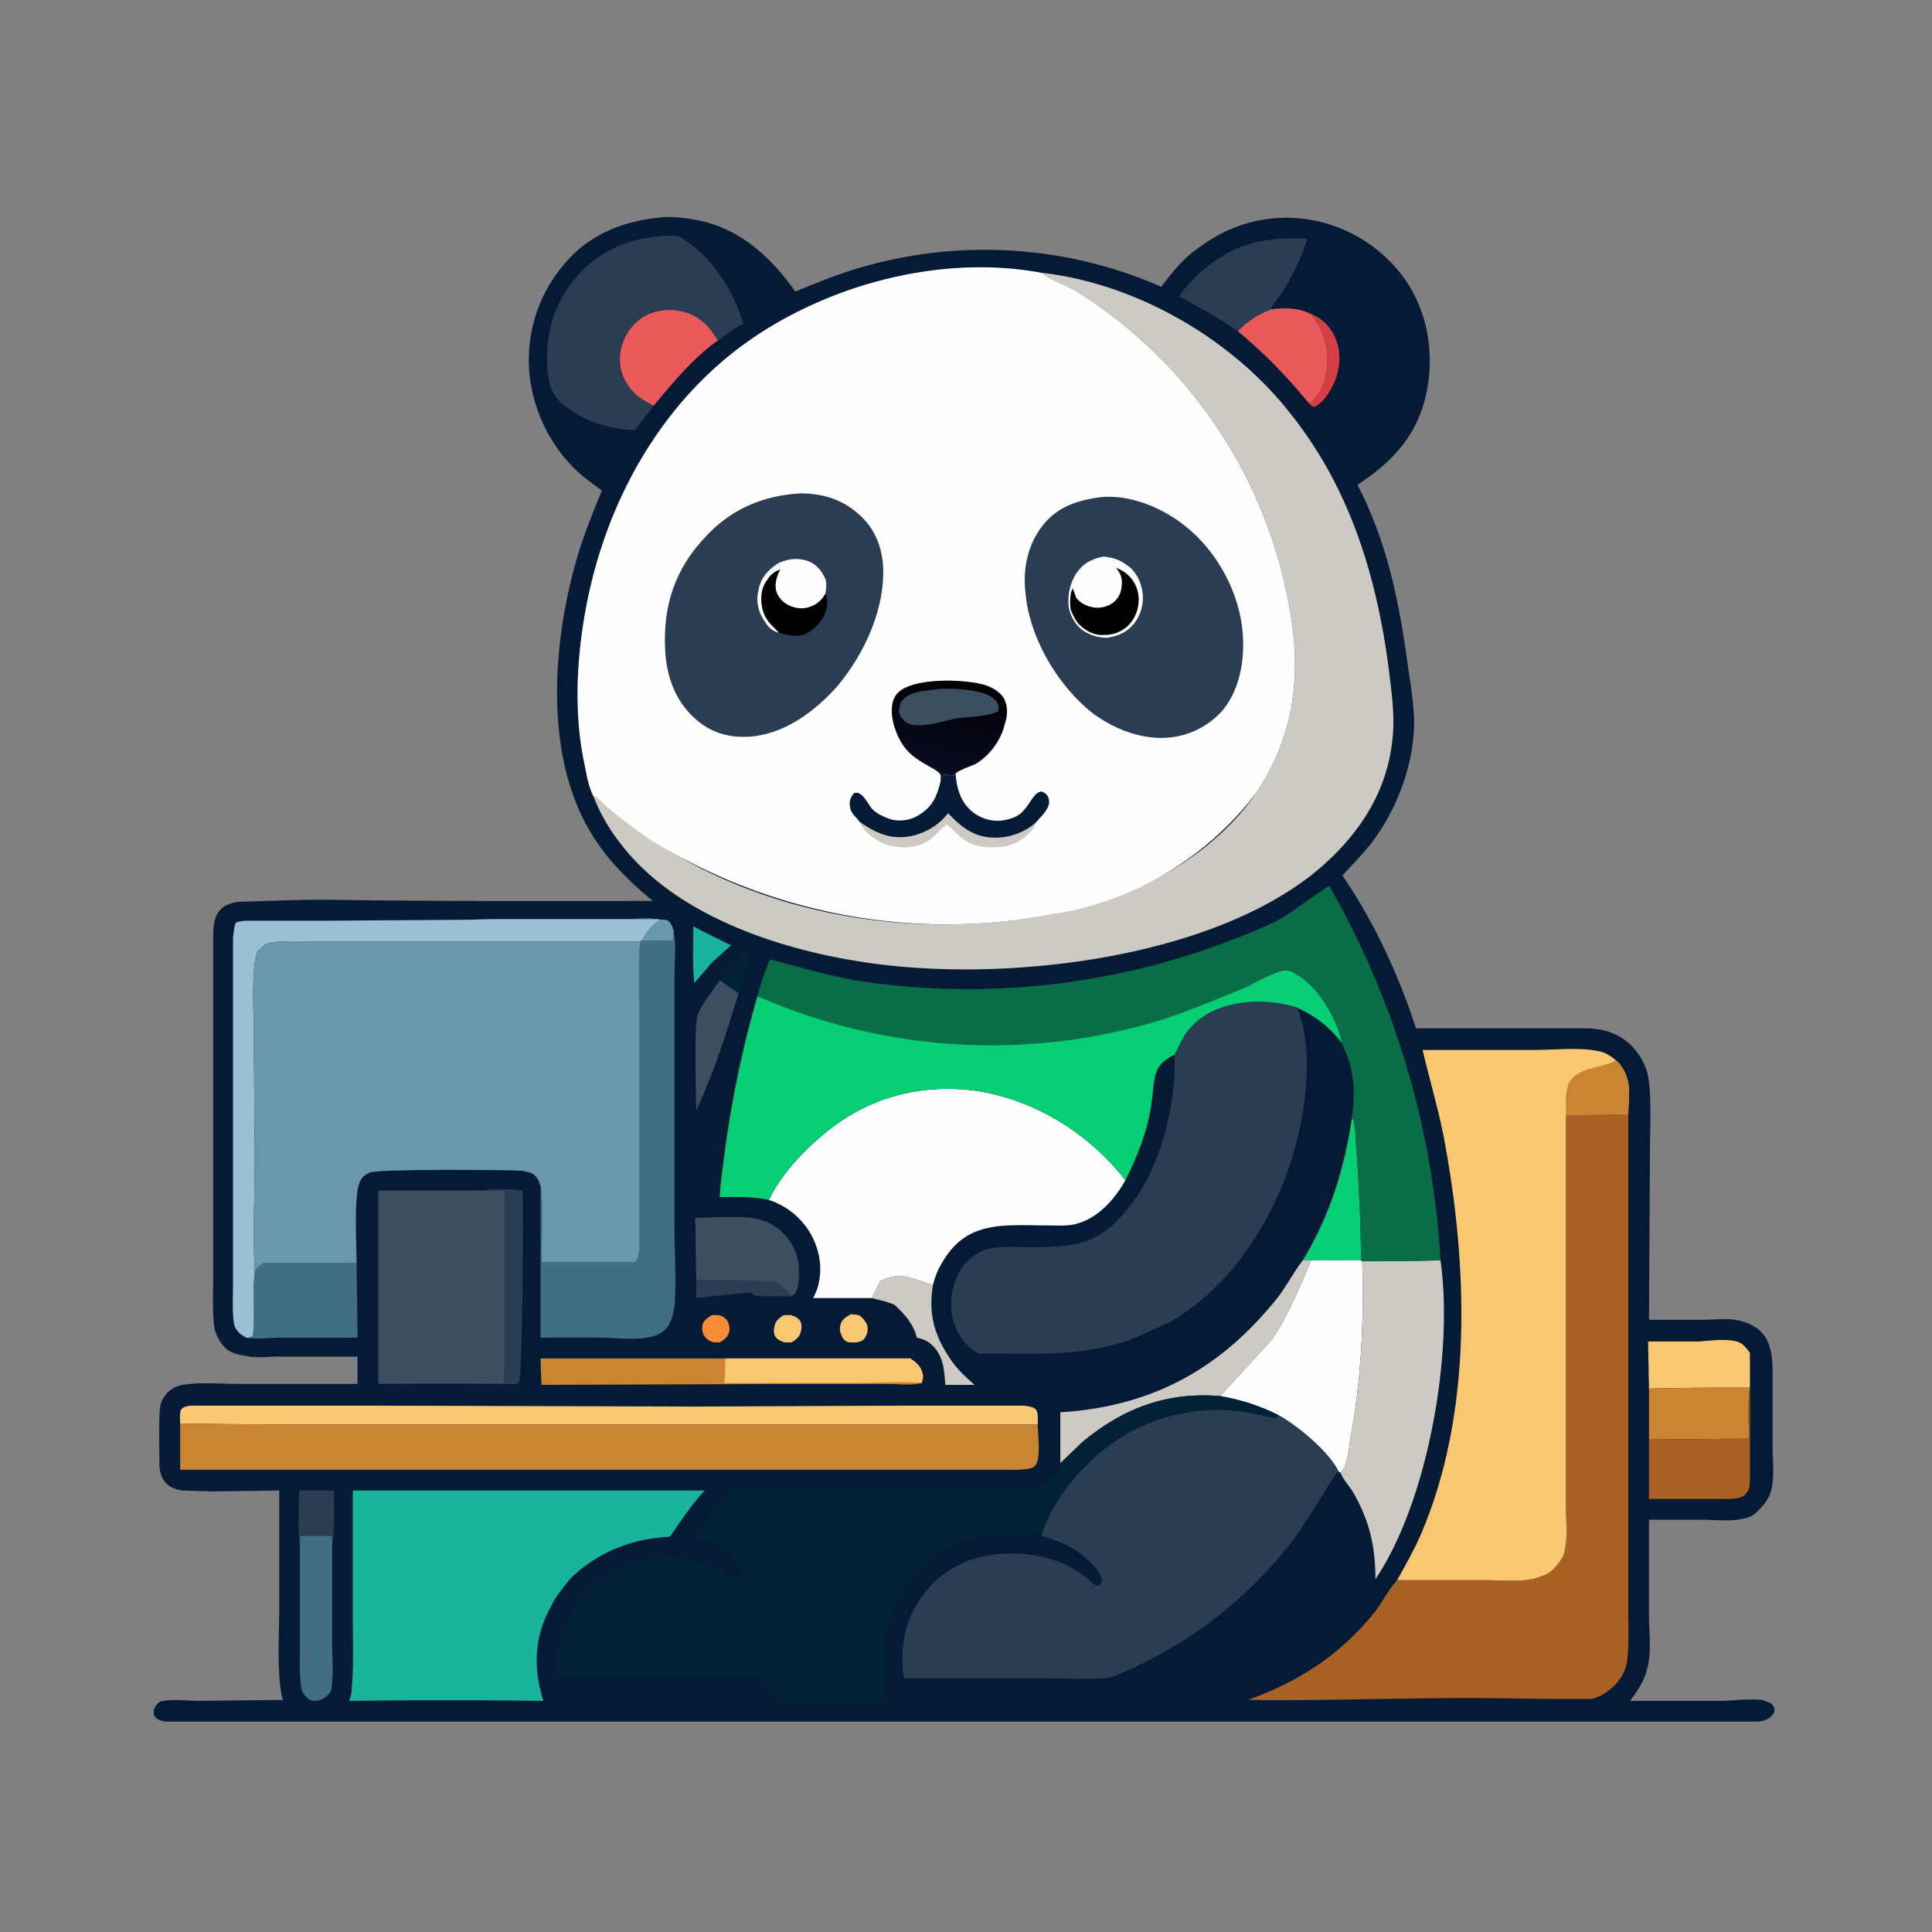 <svg xmlns="http://www.w3.org/2000/svg" display="block" viewBox="0 0 2048 2048">
  <rect x="0" y="0" width="2048" height="2048" fill="#808080" stroke="none"/>
  <defs>
    <linearGradient id="a" x1="1012.9" x2="992.1" y1="721" y2="816.5" gradientUnits="userSpaceOnUse">
      <stop class="stop0" offset="0" stop-color="#000001"/>
      <stop class="stop1" offset="1" stop-color="#090B22"/>
    </linearGradient>
  </defs>
  <path fill="#041a35" d="M706 230c10 0 21 1 31 3 46 8 80 39 106 76l30-12c115-45 244-43 358 7 12-16 25-32 42-43 34-25 75-35 116-28s77 30 101 64c23 34 30 75 23 115-9 48-35 76-74 102 30 58 43 118 52 182 3 22 7 44 8 65 1 46-17 95-44 131-10 13-21 24-32 36 34 50 59 104 78 162h178c20 0 37 5 51 19 8 9 15 20 17 32 4 20 2 61 2 82l-1 176h57c13 0 27-2 39 1 9 2 17 6 23 12 10 10 12 27 12 40v80c0 15 2 32-1 46-2 9-7 16-13 22-5 6-11 9-18 10-13 3-29 1-43 1h-56v102c0 17 3 39-2 56-3 13-10 23-18 34h100c13-1 27-2 40-1l8 3c3 2 5 4 5 7s-1 5-3 7c-4 4-10 6-16 6H176c-6-1-10-2-13-7v-7l1 1v-2l2-3c3-3 5-4 8-4 12-2 25 0 37 0l89-1c-7-21-4-73-4-98v-124l-70 1-33-1c-6-1-12-3-16-7-6-5-8-14-8-21 0-12-1-52 1-62a29 29 0 0 1 24-22c17-3 41-1 60-1h125v-29h-82c-12 0-26 2-38-1-7-1-15-3-20-8-6-6-11-15-12-23-2-18-1-36-1-53v-353c0-13-1-28 9-37 4-4 11-6 17-7 154-5 2 0 440-1-33-27-61-57-78-96-36-81-26-189-1-272 7-23 16-45 25-67l-20-15c-33-28-53-68-57-111-3-42 10-83 38-115 27-32 65-46 107-49z"/>
  <path fill="#F78B37" d="M755 1394h6a15 15 0 0 1 10 6c2 4 3 8 2 11-1 6-5 9-10 12h-6c-5-1-9-4-11-8s-2-8-1-12c2-4 6-7 10-9z"/>
  <path fill="#F7C871" d="M831 1394h7c4 1 8 3 10 6s2 8 1 11c-1 6-5 9-10 12h-7c-4-1-8-3-10-6s-2-7-1-11c1-6 5-9 10-12zm71-1 8 1c4 2 7 6 9 10a15 15 0 0 1-1 12c-2 5-5 6-10 7h-8c-4-1-7-4-8-8-2-3-2-7-1-11 2-6 6-8 11-11z"/>
  <path fill="#032135" d="m788 1006 11 7c-7 14-12 25-16 40l-20-14c8-11 18-21 25-33z"/>
  <path fill="#D43E45" d="M1390 333c11 4 20 13 25 24 7 15 6 32 0 47-3 8-12 23-21 27h-3l-3-3c11-9 16-21 18-34 4-23-3-43-16-61z"/>
  <path fill="#18B49B" d="M735 982a1163 1163 0 0 0 40 20l-20 18-19 22c-2-20-1-40-1-60z"/>
  <path fill="#2B3D52" d="M738 1357c28 0 57 0 85 2 6 4 11 10 16 15a1473 1473 0 0 1-29 0c-6 0-10 1-14-4l-58 6a1368 1368 0 0 1 0-19zm-421 223h37c0 18 1 43-2 61v-13h-34v12c-3-19-1-40-1-60z"/>
  <path fill="#3B4F60" d="m763 1039 20 14c-13 42-26 84-45 124 0-18-3-90 2-102 5-13 16-25 23-36z"/>
  <path fill="#CDC9C3" d="M933 1358c22-11 35-2 56 4-5 30 1 53 18 78 7 11 16 19 26 28h-31c-1-16-2-32-15-43-4-4-10-6-15-7-4-15-13-25-24-35l-8-3-16-4 9-18z"/>
  <path fill="#2B3D52" d="M509 1262c14-2 30-2 45 0 1 23 0 197-4 204-5 2-11 1-16 1 2-24 1-49 1-74v-131a821 821 0 0 1-26 0z"/>
  <path fill="#06CE73" d="m1433 1186 2 1c2 10 2 22 3 33a2919 2919 0 0 1 4 75l1 41h-62c28-46 44-96 52-150z"/>
  <path fill="#F7C871" d="M1747 1422h54c13-1 28-3 40 0 7 2 10 7 14 12v37h-40a3658 3658 0 0 0-67 1l-1-50z"/>
  <path fill="#EA5A5A" d="M1347 328c15-2 29-2 43 5 13 18 20 38 16 61-2 13-7 25-18 34-24-29-47-53-76-77 11-11 20-17 35-23z"/>
  <path fill="#416D85" d="M318 1628h34v111c0 17 2 36-1 53l-1 2c-4 5-9 9-16 9-3 0-7-1-9-4-4-3-6-8-6-13-2-15-1-31-1-47v-111z"/>
  <path fill="#CA8532" d="M1855 1471v1c-3 17-1 36-1 53l-106 1v-54a3658 3658 0 0 1 67-1h40z"/>
  <path fill="#A96224" d="M1854 1525c0-17-2-36 1-53v98c0 5-1 10-4 13-4 6-15 6-22 6h-81v-63l106-1z"/>
  <path fill="#3B4F60" d="m737 1291 34-1c23 0 42 0 59 17 11 11 17 25 17 40 0 7 0 20-5 25l-3 2c-5-5-10-11-16-15-28-2-57-2-85-2l-1-66z"/>
  <path fill="#CDC9C3" d="M1381 1336h9c-12 28-24 58-41 83-7 9-54 58-55 61-57-5-104 13-147 49l-23 22v-54a295 295 0 0 0 30-3c84-12 147-52 200-118 10-13 17-27 27-40z"/>
  <path fill="#2B3D52" d="M1250 314c6-9 13-16 20-23 36-33 68-40 116-38-6 19-15 37-25 54-4 7-11 14-14 21-15 6-24 12-35 23-20-14-41-25-62-37z"/>
  <path fill="#416D85" d="m378 1339 1 79h-82c-11 0-25 2-36 0 3 0 5 0 7-2 3-22-1-45 2-67 2-5 4-7 9-10h99z"/>
  <path fill="#CA8532" d="M769 1440h196c6 4 11 8 13 16 1 3 0 7-1 10-11 3-26 1-38 1h-81l-284 1a1353 1353 0 0 1-1-28h196z"/>
  <path fill="#F7C871" d="M769 1440h196c6 4 11 8 13 16 1 3 0 7-1 10-18-2-48 0-68 0H768l1-26zm-578 69c0-5-1-10 1-15 4-4 10-4 15-4h179l352 1 227-1h118c4 0 12 1 15 4 3 4 2 11 2 16H326a7945 7945 0 0 1-135-1z"/>
  <path fill="#FEFEFE" d="m1443 1336 1 1c2 65-1 126-13 191-1 8-3 26-9 32l-1 1-2-1c-10-21-44-49-64-60-20-10-39-16-61-20 1-3 48-52 55-61 17-25 29-55 41-83h53z"/>
  <path fill="#9BC1D5" d="m494 975 43-1h134c10 0 20-1 30 1 3 0 6 0 8 2 3 3 4 6 5 10l-1 10h-33l-1 1H335c-15 0-31-1-47 1-6 1-10 4-14 9h-1c-7 20-4 62-4 84l1 133c0 42-2 83 0 124-3 22 1 45-2 67-2 2-4 2-7 2l-5-3c-4-3-7-7-8-12-2-13-1-30-1-44V994c1-6 1-12 3-16 5-2 9-2 14-2h83l147-1z"/>
  <path fill="#6A98AA" d="m494 975 43-1h134c10 0 20-1 30 1 3 0 6 0 8 2 3 3 4 6 5 10l-1 10h-33c5-9 10-16 19-22H494z"/>
  <path fill="#CDC9C3" d="M1527 1336c14 98-13 255-69 338 0-34-6-61-23-91-4-7-11-14-14-22l1-1c6-6 8-24 9-32 12-65 15-126 13-191a3034 3034 0 0 0 83-1z"/>
  <path fill="#416D85" d="M714 987c3 14 1 32 1 47v268c0 27 2 55 0 82-1 8-3 16-7 22-6 8-14 11-23 12-13 2-28 1-42 0a6330 6330 0 0 0-70 0v-161c3 13 1 64 1 81h99c4-3 4-10 5-14v-254c0-21-2-51 1-71v-1l1-1h33l1-10z"/>
  <path fill="#3B4F60" d="M509 1262a821 821 0 0 0 26 0v131c0 25 1 50-1 74a8286 8286 0 0 0-133 0v-205h108z"/>
  <path fill="#2B3D52" d="M673 456c-29-1-60-11-81-32-13-14-12-34-12-51a128 128 0 0 1 40-89c28-26 62-35 99-34 34 20 58 56 69 93-10 5-18 12-27 18-25 17-49 46-68 69l-20 26z"/>
  <path fill="#EA5A5A" d="M693 430c-10-5-20-11-26-20a48 48 0 0 1-9-38 54 54 0 0 1 24-36c12-7 27-9 40-6 19 4 30 16 39 31-25 17-49 46-68 69z"/>
  <path fill="#CA8532" d="M191 1509a7945 7945 0 0 0 135 1h774c0 10 4 37-3 44-4 4-11 3-16 4H191v-49z"/>
  <path fill="#FEFEFE" d="M815 1272c14-29 40-56 66-76 44-34 97-47 152-40 63 9 121 45 160 95-11 20-29 40-51 46-10 3-21 2-32 2-45 0-85-6-111 39-5 8-8 16-10 24-21-6-34-15-56-4l-9 18h-62a131 131 0 0 0 4-9c6-18 4-37-4-54a79 79 0 0 0-47-41z"/>
  <path fill="#18B49B" d="M374 1580h373c-14 15-25 32-37 49-40 2-76 16-105 44-8 10-16 19-21 30-18 33-19 65-8 100a8530 8530 0 0 0-206 0c2-5 3-9 3-15 2-23 1-47 1-70v-138z"/>
  <path fill="#2B3D52" d="m1245 1118 7-14c7-14 17-23 31-31 28-14 63-14 92-5 22 53 5 139-16 189-24 58-63 112-118 144l-35 16c-57 23-110 17-169 18a59 59 0 0 1-27-37c-4-16-1-38 9-53a51 51 0 0 1 33-22c12-2 25-1 37-1 56 0 80-3 115-52 28-41 43-102 41-152z"/>
  <path fill="#A96224" d="M1726 1181v523c0 18 1 38-1 55-1 11-6 20-14 28-6 6-15 12-24 14h-44a7274 7274 0 0 0-84-1c-79 0-157 3-235 2h-1c55-20 98-48 135-94 8-11 14-23 23-33h92c16 0 35 2 51-1a42 42 0 0 0 35-32c3-14 1-30 1-44v-416l66-1z"/>
  <path fill="#032135" d="m1124 1551 23-22c43-36 90-54 147-49 22 4 41 10 61 20l-2 3c-7 0-15-3-22-4l-24-4c-59-6-110 17-153 56-21 20-42 49-50 77-5-4-39-3-47-2-35 5-71 20-93 50-31 41-29 79-23 127a7621 7621 0 0 1 106 0c17 0 36-2 53 0-10 3-26 1-36 1H810c-28 0-57 2-85 0 13-2 26-1 39-1h60l-10-17c-3-3-8-6-12-7-18-2-49 0-68 0a4429 4429 0 0 1-143-1c-1-14-1-28 3-42 7-27 29-55 53-69 19-11 41-15 62-17 4 0 9-1 13 1 16 4 32 5 46 15 4 3 9 5 14 6l1-2c2-6-2-13-5-18l-1-1v-1c-4-6-17-13-23-15l-19-2v-2c5-13 31-42 42-53h233l53 1 29-1c6-1 10-2 15-6 7-5 16-13 17-21z"/>
  <path fill="#2B3D52" d="M1104 1628c8-28 29-57 50-77a193 193 0 0 1 177-52c7 1 15 4 22 4l2-3c20 11 54 39 64 60l-2 1-40 63a451 451 0 0 1-199 154c-14 3-54 1-70 1H958c-4-33 0-61 21-89 18-24 44-38 74-42 34-4 70 2 97 23 4 3 10 10 14 10 3-2 3-2 4-5 0-9-11-19-18-25-13-12-29-18-46-23z"/>
  <path fill="#F7C871" d="M1508 1113h119c20 0 47-3 66 1 8 1 14 5 20 10 9 8 13 19 14 31l-1 26-66 1v416c0 14 2 30-1 44-1 8-7 16-12 21-6 6-14 9-23 11-16 3-35 1-51 1h-92c9-16 18-32 25-48 56-130 50-288 24-424-6-30-15-60-22-90z"/>
  <path fill="#CA8532" d="M1713 1124c9 8 13 19 14 31l-1 26-66 1c0-10-1-21 2-31 7-20 34-18 49-26l2-1z"/>
  <path fill="#CDC9C3" d="M1103 289c100 11 201 69 263 147 64 79 93 173 106 272 3 25 7 51 4 76-6 59-39 106-85 143-112 88-314 112-452 96-97-11-217-47-279-126a195 195 0 0 1-31-53l3 1a551 551 0 0 0 110 75c115 58 249 73 375 49 82-15 167-59 215-129 40-60 48-125 35-195a497 497 0 0 0-227-337c-11-6-25-11-35-18l-2-1z"/>
  <path fill="#086E48" d="M1409 939a902 902 0 0 1 118 397 3034 3034 0 0 1-83 1l-1-1-1-41a2919 2919 0 0 0-4-75c-1-11-1-23-3-33l-2-1c4-32 3-51-11-81-13-17-28-28-47-37-29-9-64-9-92 5-14 8-24 17-31 31l-7 14c-10 5-17 10-20 21s-3 23-5 34c-4 27-15 54-27 78-39-50-97-86-160-95-55-7-108 6-152 40-26 20-52 47-66 76-17-4-35-3-52-3 1-18 4-36 6-53a1136 1136 0 0 1 34-160c3-13 8-26 13-39 30 8 59 16 89 22a778 778 0 0 0 449-63c19-11 36-25 55-37z"/>
  <path fill="#06CE73" d="M803 1056a616 616 0 0 0 422 27c33-10 63-23 95-36 12-6 28-15 40-18 5-1 10 1 14 4 22 12 41 44 47 67l1 5c-13-17-28-28-47-37-29-9-64-9-92 5-14 8-24 17-31 31l-7 14c-10 5-17 10-20 21s-3 23-5 34c-4 27-15 54-27 78-39-50-97-86-160-95-55-7-108 6-152 40-26 20-52 47-66 76-17-4-35-3-52-3 1-18 4-36 6-53a1136 1136 0 0 1 34-160z"/>
  <path fill="#6A98AA" d="M273 1008h1c4-5 8-8 14-9 16-2 32-1 47-1h344v1c-3 20-1 50-1 71v254c-1 4-1 11-5 14h-99c0-17 2-68-1-81-2-6-4-11-11-14l-9-2c-15-1-153-2-161 2-5 2-9 5-11 11-6 15-3 67-3 85h-99c-5 3-7 5-9 10-2-41 0-82 0-124l-1-133c0-22-3-64 4-84z"/>
  <path fill="#FEFEFE" d="M629 844c-5-10-7-21-9-32-12-54-9-113 1-167 21-113 80-220 176-286 86-59 203-89 306-70l2 1c10 7 24 12 35 18a497 497 0 0 1 227 337c13 70 5 135-35 195a337 337 0 0 1-215 129 595 595 0 0 1-431-81c-18-13-37-27-54-43l-3-1z"/>
  <path fill="#CDC9C3" d="M911 871c17 12 34 20 56 15 16-3 27-12 38-24 14 15 28 26 50 26 17 0 30-5 43-16-1 4-3 7-6 10a48 48 0 0 1-35 16c-13 1-27-1-38-10l-14-13-1-1c-9 6-15 16-25 20-12 6-31 5-43 0-9-4-21-13-25-23z"/>
  <path fill="#041A35" d="m997 828 2-4c0-2 0-2 2-3l9 1h1l2-2c1 15 5 29 16 39a43 43 0 0 0 31 11c10-1 20-4 26-12 6-6 10-18 18-19 3 1 6 3 7 6 2 4 1 9-1 12-3 6-8 10-12 15a65 65 0 0 1-43 16c-22 0-36-11-50-26a66 66 0 0 1-38 24c-22 5-39-3-56-15-3-5-10-9-10-17-1-5 1-9 4-13 9-4 15 12 20 17s14 9 21 11a39 39 0 0 0 31-7c12-8 17-20 20-34z"/>
  <path fill="url(#a)" d="M997 828c0-2 1-7-1-8-4-6-26-12-38-29-8-11-15-31-12-45 1-6 4-11 10-15 19-12 62-11 84-6 9 2 19 7 24 15 5 9 4 19 1 28-4 17-16 33-31 42-7 3-14 5-20 9l-1 1-2 2h-1l-9-1c-2 1-2 1-2 3l-2 4z"/>
  <path fill="#3B4F60" d="M989 731c16-2 38-1 54 4 5 2 12 5 14 10 2 3 2 6 1 9-9 5-30 6-41 7-14 2-43 13-56 5-4-3-7-7-8-11 0-5 1-9 3-12 8-10 22-10 33-12z"/>
  <path fill="#2B3D52" d="M1167 527c32-3 67 12 91 32 32 26 55 68 59 109 3 29-2 62-21 85a86 86 0 0 1-59 29c-28 2-58-10-80-27-37-30-66-80-70-127-3-26 3-53 20-73 15-18 36-25 60-28z"/>
  <path fill="#FEFEFE" d="M1170 590c9 1 16 3 23 8 10 6 16 17 18 29a45 45 0 0 1-8 33c-8 10-17 14-29 16-9 0-17-2-25-7s-14-15-16-25c-2-13 2-29 10-39 7-9 16-13 27-15z"/>
  <path d="M1183 602a35 35 0 0 1 24 32 39 39 0 0 1-10 28 35 35 0 0 1-26 11c-11 1-20-4-28-12-3-4-6-9-8-15-1-5-1-17 2-22l1 2 3 8c5 6 12 9 19 10a28 28 0 0 0 21-6 24 24 0 0 0 8-17c1-8-1-13-6-19z"/>
  <path fill="#2B3D52" d="M849 523c22 0 43 6 60 21 17 14 25 33 27 54 3 46-19 94-48 129-24 27-57 52-95 54-22 1-41-5-57-20-21-19-30-46-31-74-2-46 11-84 42-117 27-30 62-45 102-47z"/>
  <path fill="#FEFEFE" d="m825 597 2 7c-5 1-11 6-13 10-7 8-8 20-6 30 3 14 10 18 18 27-7-2-12-6-15-12-7-9-10-22-7-33 2-13 10-22 21-29z"/>
  <path d="M826 671c-8-9-15-13-18-27-2-10-1-22 6-30 2-4 8-9 13-10-4 8-6 15-4 23a26 26 0 0 0 14 15c7 3 15 4 22 1a28 28 0 0 0 16-14c3 6 2 14 0 20-4 10-11 18-21 23-10 4-18 1-28-1z"/>
  <path fill="#FEFEFE" d="M825 597c9-4 18-6 29-3 8 2 15 8 19 16 4 6 3 12 2 19a28 28 0 0 1-16 14c-7 3-15 2-22-1a26 26 0 0 1-14-15c-2-8 0-15 4-23l-2-7z"/>
</svg>

